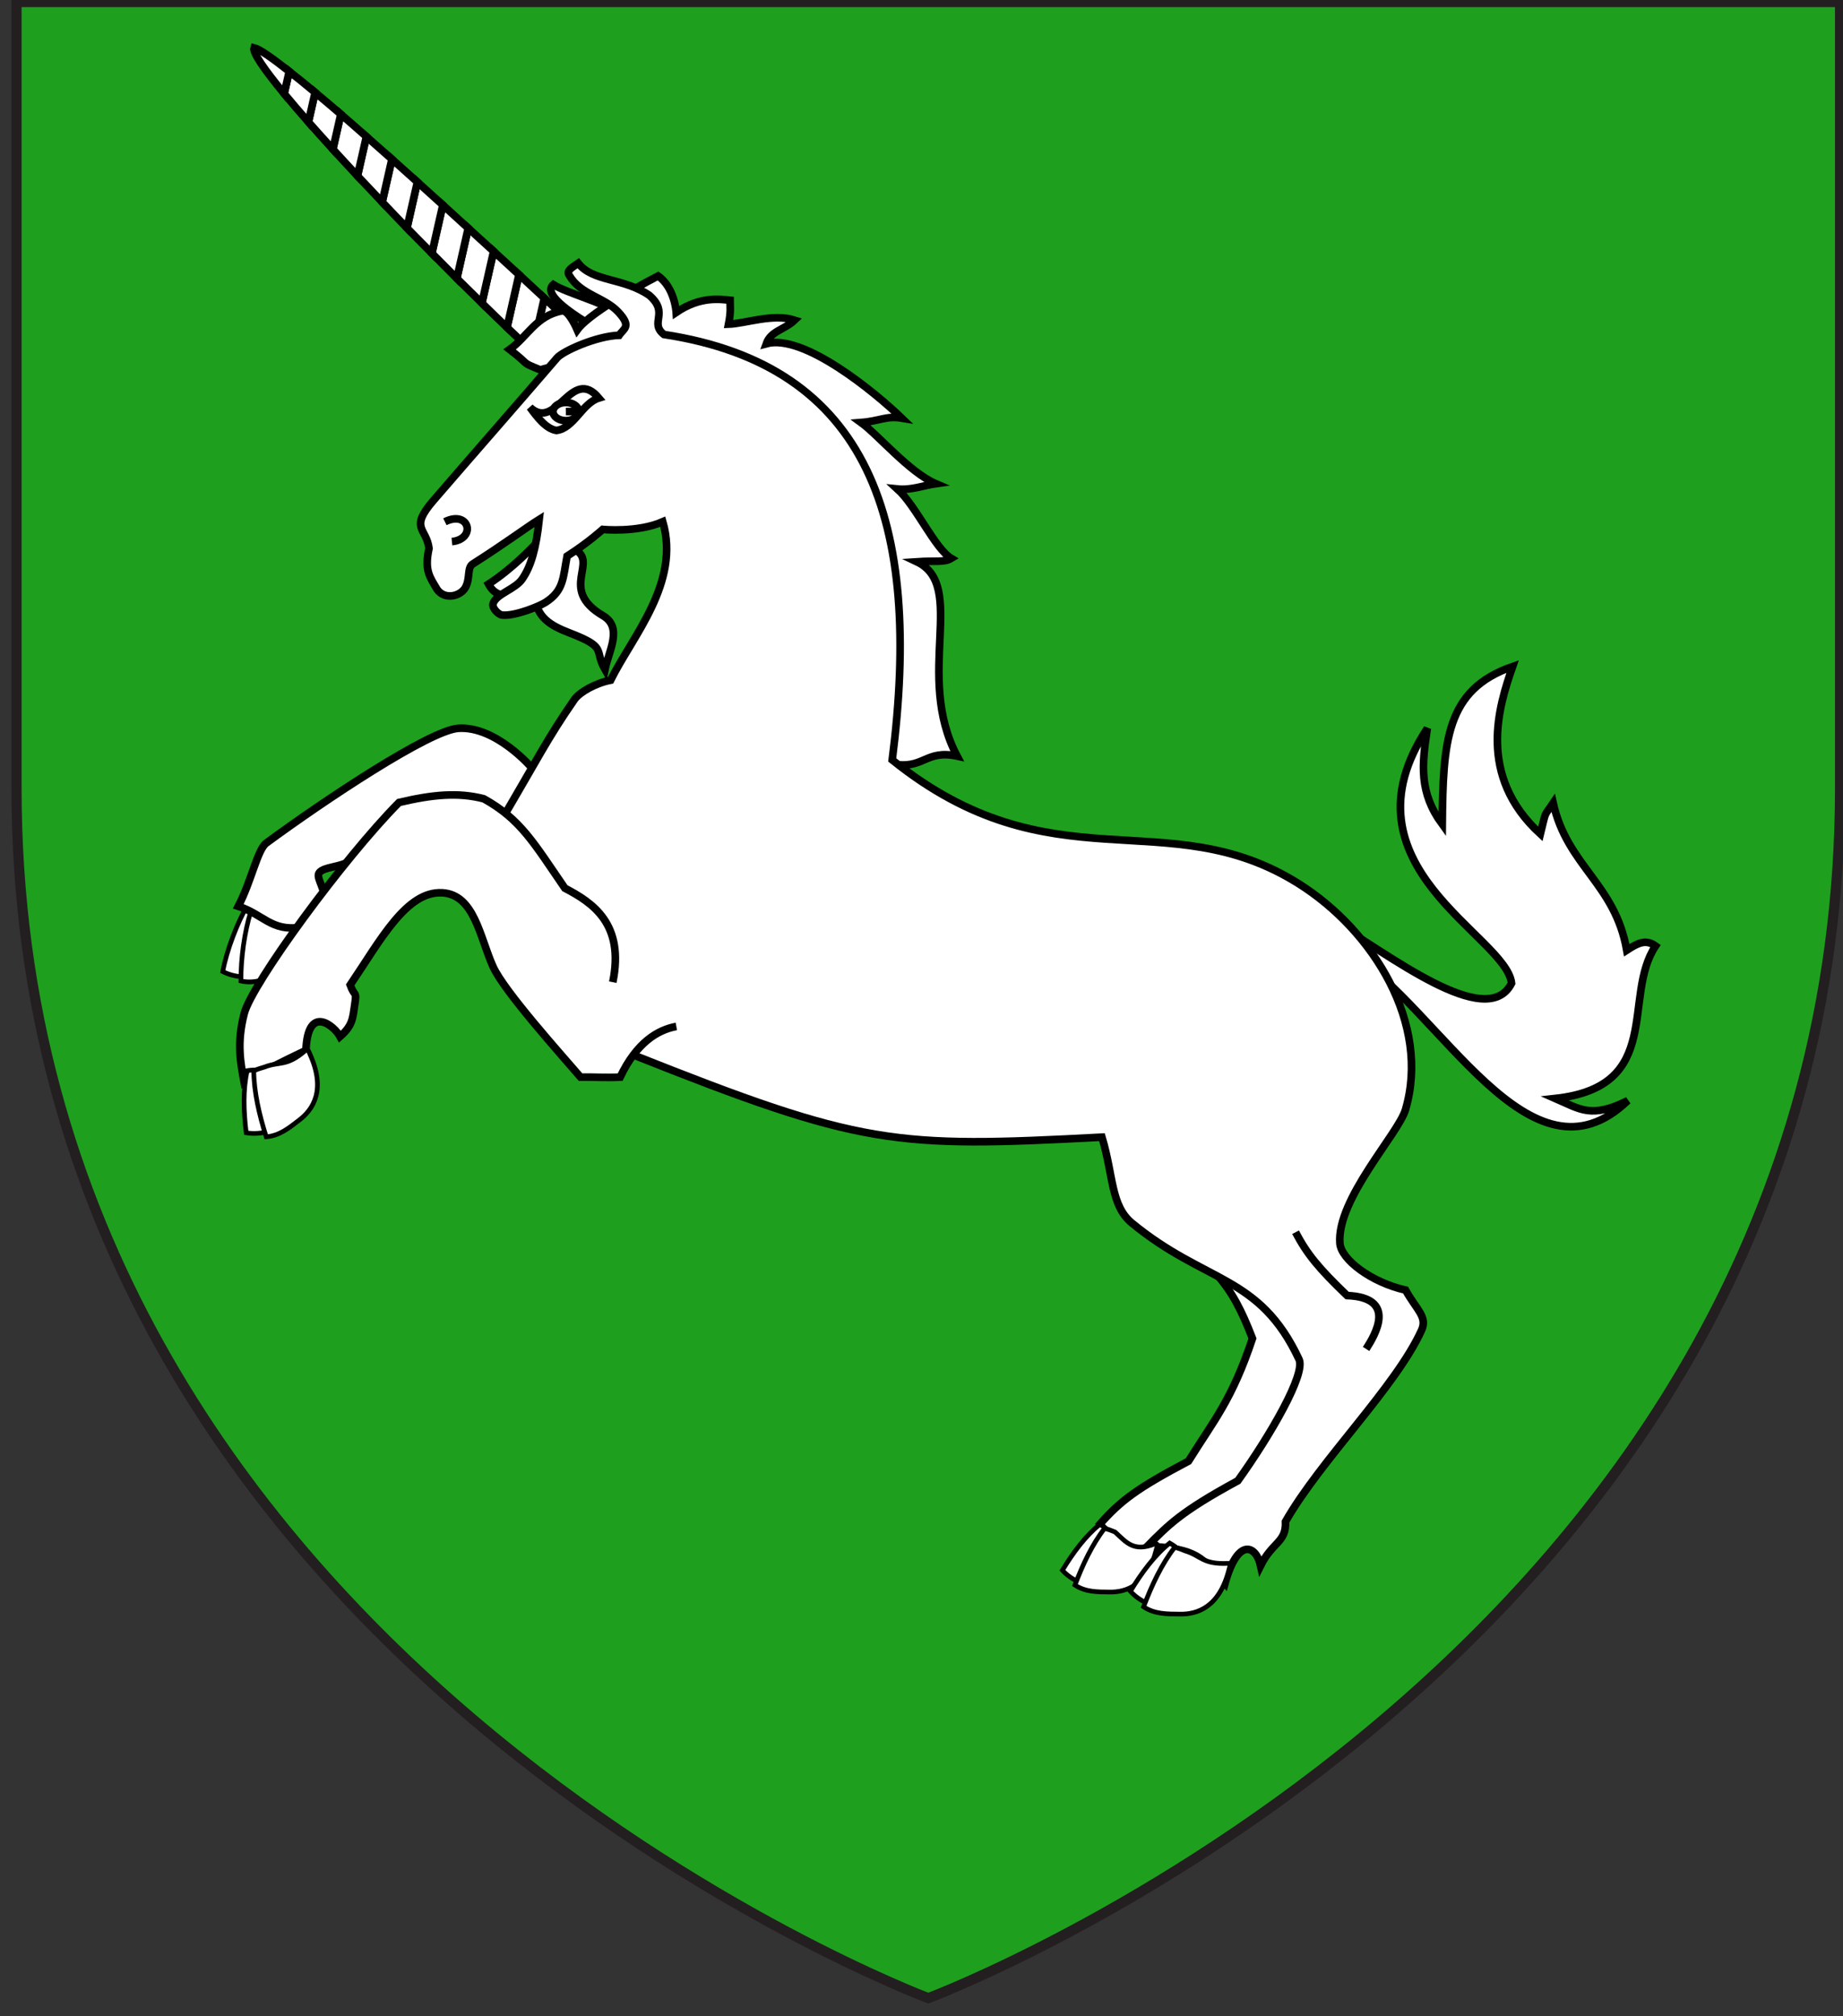 <?xml version="1.0" encoding="utf-8"?>
<!-- Generator: Adobe Illustrator 15.1.0, SVG Export Plug-In . SVG Version: 6.00 Build 0)  -->
<!DOCTYPE svg PUBLIC "-//W3C//DTD SVG 1.1//EN" "http://www.w3.org/Graphics/SVG/1.1/DTD/svg11.dtd">
<svg version="1.1" id="svg2" xmlns:svg="http://www.w3.org/2000/svg"
	 xmlns="http://www.w3.org/2000/svg" xmlns:xlink="http://www.w3.org/1999/xlink" x="0px" y="0px" width="181.417px"
	 height="198.425px" viewBox="0 0 181.417 198.425" enable-background="new 0 0 181.417 198.425" xml:space="preserve">
<rect x="0" y="0" width="181.417" height="198.425" fill="#333333" stroke="none"/>
<path id="Fond_ecu" fill="#1EA01E" stroke="#231F20" d="M91.378,196.642c0,0-89.751-33.619-89.751-119.055
	c0-85.433,0-77.385,0-77.385h179.5v77.385C181.126,163.023,91.378,196.642,91.378,196.642z"/>
<g id="Licorne">
	<g id="Sabot_anterieur_droit_1_" transform="matrix(0.615,0,0,0.615,-431.592,-101.34)">
		<path id="path6274_7_" fill="#FFFFFF" stroke="#000000" stroke-width="0.75" d="M737.428,320.248
			c2.051,1.049,4.123,0.916,6.084,0.837c3.059-0.068,6.41-1.462,6.694-7.376c0.039-0.45,0.133-0.98-0.393-0.858
			c-3.446,1.622-5.053-0.009-7.33-1.564c-0.633-0.2-0.544-1.501-1.13-1.585C739.804,312.334,738.051,316.828,737.428,320.248z"/>
		<path id="path6276_7_" fill="#FFFFFF" stroke="#000000" stroke-width="0.75" d="M740.337,321.756
			c2.068,0.477,3.952-0.272,5.743-0.938c2.804-0.974,5.649-3.405,4.894-9.59c-0.04-0.474-0.044-1.046-0.509-0.767
			c-3.718,1.608-8.015,0.163-8.568,0.251C740.92,313.885,740.324,318.048,740.337,321.756z"/>
	</g>
	<path id="Barbiche" fill="#FFFFFF" stroke="#000000" stroke-width="0.75" d="M52.676,58.545c0.026,2.218,1.617,3.056,3.358,3.728
		c3.832,1.478,2.393,1.636,3.516,3.615c0.369-1.829,1.789-4.131-0.192-5.295c-4.506-2.647-0.232-5.332-2.925-6.596L52.676,58.545z"
		/>
	<g id="Corne" transform="matrix(0.275,0.961,0.961,-0.275,47.069,-63.217)">
		<path id="rect4579" fill="#FFFFFF" stroke="#000000" stroke-width="0.75" d="M90.809-19.212c0.908,0.549,1.874,1.122,2.71,1.626
			l5.373-2.125c-1.011-0.646-2.162-1.346-3.379-2.081L90.809-19.212z"/>
		<path id="rect5466" fill="#FFFFFF" stroke="#000000" stroke-width="0.75" d="M87.903-20.975c1.014,0.617,1.951,1.184,2.907,1.762
			l4.704-2.579c-0.931-0.563-1.909-1.149-2.933-1.748L87.903-20.975z"/>
		<path id="rect5468" fill="#FFFFFF" stroke="#000000" stroke-width="0.75" d="M85.01-22.745c0.976,0.597,1.951,1.197,2.894,1.77
			l4.677-2.564c-0.965-0.565-1.961-1.134-2.987-1.718L85.01-22.745z"/>
		<path id="rect5478" fill="#FFFFFF" stroke="#000000" stroke-width="0.75" d="M82.13-24.522c0.978,0.604,1.917,1.19,2.879,1.778
			l4.583-2.513c-0.987-0.564-1.988-1.131-3.014-1.704L82.13-24.522z"/>
		<path id="rect5480" fill="#FFFFFF" stroke="#000000" stroke-width="0.75" d="M79.25-26.299c0.96,0.595,1.92,1.187,2.88,1.777
			l4.449-2.439c-1.009-0.562-2.027-1.12-3.055-1.681L79.25-26.299z"/>
		<path id="rect5482" fill="#FFFFFF" stroke="#000000" stroke-width="0.75" d="M76.384-28.084c0.954,0.597,1.896,1.183,2.866,1.785
			l4.274-2.344c-1.024-0.56-2.042-1.124-3.068-1.675L76.384-28.084z"/>
		<path id="rect5484" fill="#FFFFFF" stroke="#000000" stroke-width="0.75" d="M73.53-29.876c0.935,0.592,1.885,1.187,2.854,1.792
			l4.072-2.233c-1.046-0.561-2.092-1.105-3.122-1.644L73.53-29.876z"/>
		<path id="rect5486" fill="#FFFFFF" stroke="#000000" stroke-width="0.75" d="M70.704-31.683c0.926,0.596,1.846,1.186,2.826,1.806
			l3.803-2.085c-1.068-0.56-2.117-1.103-3.148-1.63L70.704-31.683z"/>
		<path id="rect5488" fill="#FFFFFF" stroke="#000000" stroke-width="0.75" d="M67.892-33.497c0.881,0.578,1.852,1.196,2.812,1.814
			l3.481-1.909c-1.099-0.562-2.157-1.096-3.189-1.608L67.892-33.497z"/>
		<path id="rect5490" fill="#FFFFFF" stroke="#000000" stroke-width="0.75" d="M65.132-35.341c0.851,0.577,1.783,1.204,2.759,1.844
			l3.105-1.702c-1.136-0.564-2.218-1.093-3.243-1.578L65.132-35.341z"/>
		<path id="rect5492" fill="#FFFFFF" stroke="#000000" stroke-width="0.75" d="M62.441-37.221c0.791,0.572,1.674,1.191,2.691,1.881
			l2.622-1.437c-1.206-0.571-2.334-1.089-3.337-1.527L62.441-37.221z"/>
		<path id="rect5494" fill="#FFFFFF" stroke="#000000" stroke-width="0.75" d="M59.252-39.913c0.267,0.476,1.446,1.432,3.189,2.692
			l1.975-1.083C61.585-39.539,59.656-40.19,59.252-39.913z"/>
	</g>
	<path id="path5155" fill="#FFFFFF" stroke="#000000" stroke-width="0.75" d="M53.521,52.701c-1.165,1.228-3.018,3.208-5.435,4.782
		c0.7,1.291,1.554,0.948,2.16,1.389"/>
	<g id="g2600">
		<path id="path5119" fill="#FFFFFF" stroke="#000000" stroke-width="0.75" d="M60.993,30.904c-1.656-1.168-5.109-2.028-6.527-2.893
			c-0.399,0.358-0.797,1.211,3.239,3.709"/>
		<path id="path3158" fill="#FFFFFF" stroke="#000000" stroke-width="0.75" d="M52.389,75.608c0,0-3.538-4.18-7.27-3.934
			c-2.826,0.186-13.178,7.078-18.903,11.29c-0.879,0.648-1.457,3.721-2.761,6.224c2.438,0.782,3.247,2.482,6.097,2.073
			c1.453-1.946,1.547-2.37,2.31-3.335c-0.094-0.784-0.759-1.65-0.428-2.053c0.483-0.588,1.986-0.495,3.165-1.198
			c3.18-1.895,7.693-5.803,10.008-5.56c2.525,0.265,3.761,4.401,5.53,7.326"/>
		<path id="path5113" fill="#FFFFFF" stroke="#000000" stroke-width="0.75" d="M110.271,111.987
			c0.525,1.837,0.234,4.986,1.365,7.242c7.873,4.877,9.552,7.061,11.652,12.492c-2.018,6.044-3.779,8.029-6.299,12.072
			c-5.043,2.668-6.64,3.857-8.712,6.192c1.221,1.562,1.891,1.33,3.99,3.377c3.438-5.874,6.611-1.725,7.347-0.229
			c1.679-1.338,1.259-3.464,1.785-5.248c3.359-4.618,10.393-14.485,10.393-14.485"/>
	</g>
	<path id="Queue" fill="#FFFFFF" stroke="#000000" stroke-width="0.75" d="M132.764,93.609c9.117,5.745,17.841,23.94,27.472,14.704
		c-3.594,1.785-4.67,0.865-7.138-0.209c10.761-1.182,6.535-9.998,9.866-15.011c-0.971-0.708-1.783-0.264-2.834,0.419
		c-1.154-6.56-5.852-8.266-7.243-14.485c-0.971,1.443-0.654,0.604-1.259,3.044c-6.271-5.748-4.095-12.57-2.729-16.48
		c-6.613,2.283-6.849,7.427-6.929,15.536c-2.283-3.122-2.021-5.825-1.47-9.447c-9.001,13.593,7.795,20.39,8.291,25.087
		c-2.44,4.802-12.175-2.939-17.739-6.193"/>
	<path id="Criniere_1_" fill="#FFFFFF" stroke="#000000" stroke-width="0.75" stroke-linecap="square" d="M87.664,75.178
		c4.619-39.669-18.31-43.214-34.49-38.782c-2.041-0.838-0.825-0.329-3.008-2.005c1.718-1.21,2.617-3.342,5.157-3.796
		c0.657-0.117,1.501,1.867,1.501,1.867c1.433-1.958,7.953-5.305,7.953-5.305c1.647,1.146,1.788,3.585,1.788,3.585
		c2.387-1.623,4.354-1.284,5.3-1.193c0,0.686,0.103,1.059-0.15,2.354c1.692-0.064,4.374-1.074,6.5-0.397
		c-1.003,0.955-2.34,1.05-2.786,2.321c3.709-1.021,10.78,4.858,13.338,7.324c-1.522-0.253-2.149,0.286-4.011,0.43
		c1.705,1.237,4.774,4.918,7.352,6.017c-1.104,0.153-2.386,0.668-3.771,0.525c1.833,1.658,3.701,5.879,5.3,6.828
		c-0.701,0.426-1.558,0.209-3.39,0.334C95.245,57.65,90,66.469,94.213,74.41c-3.153-0.677-3.269,1.375-6.43,0.754"/>
	<path id="path2184" fill="#FFFFFF" stroke="#000000" stroke-width="0.75" d="M87.827,74.788c2.994-23.501-2.294-38.812-22.47-41.87
		c-1.487-1.162,0.575-2.102-1.444-3.855c-2.561-1.754-5.569-1.317-6.996-3.159c-0.733,0.5-1.176,0.752-0.877,1.205
		c1.112,1.9,3.464,2.134,4.83,3.606c1.336,1.44,0.521,1.614,0.07,2.282c-2.214,0.067-5.526,1.549-6.105,2.224
		c-3.984,4.638-8.481,9.751-12.167,14.03c-2.402,2.788-0.706,2.657-0.438,4.713c-0.482,2.205,0.096,2.851,0.808,4.056
		c0.762,1.056,2.32,0.653,2.79-0.232c0.473-0.89,0.141-1.928,0.698-2.28c3.114-1.974,5.322-3.627,6.556-4.394
		c-0.315,2.877-0.804,4.6-1.675,5.868c-0.697,1.017-2.548,1.449-2.869,2.413c-0.146,0.437,0.536,1.1,0.888,1.135
		c1.295,0.127,3.714-0.894,4.264-1.246c1.82-1.162,1.721-2.408,2.132-4.554c2.108-1.347,3.507-2.63,3.507-2.63
		s3.41,0.343,5.913-0.756c1.741,6.019-2.969,11.23-5.136,15.594c-1.49,0.296-2.983,1.146-3.532,1.859
		c-2.836,4.102-3.418,5.509-7.813,12.938c-0.583,1.583,4.875,14.551,13.447,22.032c22.639,9.006,25.791,9.222,46.264,8.143
		c1.151,3.837,0.854,6.732,2.96,8.463c7.268,5.975,12.536,5.052,16.442,13.411c0.669,1.43-2.797,7.435-6.027,11.941
		c-5.685,3.083-6.853,4.377-8.909,6.444c5.002,0.233,5.35,1.134,7.646,3.659c1.29-4.625,3.074-3.712,3.503-1.749
		c1.161-2.346,2.539-2.271,2.451-4.337c3.488-6.1,10.834-13.219,13.393-18.831c0.602-1.316-0.48-1.994-1.572-3.949
		c-3.385-0.764-6.343-3.01-6.465-4.604c-0.332-4.336,5.757-10.789,6.453-13.146c2.488-8.423-3.113-17.602-10.541-22.264
		C114.847,78.811,103.611,87.47,87.827,74.788z"/>
	<path id="path4140" fill="#FFFFFF" stroke="#000000" stroke-width="0.75" d="M60.32,96.658c1.179-5.76-1.996-7.823-4.717-9.251
		c-3.071-4.469-4.354-6.78-7.981-8.797c-2.539-0.658-5.08-0.409-8.345,0.363c-5.442,5.487-14.483,17.838-15.238,20.77
		c-0.752,2.921-0.363,4.854,0,6.802c2.177-1.314,3.719-2.04,6.077-3.175c0.182-4.67,2.835-2.356,3.356-1.359
		c1.248-1.089,1.248-1.791,1.451-3.175c0.204-1.382,0-0.658-0.453-1.903c2.992-4.422,5.532-9.274,9.07-9.07
		c3.152,0.181,3.681,4.334,4.988,7.255c1.084,2.423,6.778,8.74,8.617,10.884c1.315-0.02,2.449,0.067,3.899,0
		c1.633-3.424,3.696-4.649,5.533-4.988"/>
	<g id="g2610">
		<g id="Oeil" transform="translate(-121.344,-150.009)">
			<g id="g6155" transform="translate(2,2)">
				<path id="path6227" fill="#FFFFFF" stroke="#000000" stroke-width="0.75" d="M171.509,188.095
					c2.606,2.438,4.088-4.135,6.784-0.914c-1.641,0.501-2.453,2.982-4.177,3.191C173.078,190.209,172.206,189.038,171.509,188.095z"
					/>
				<path id="path4120" fill="#FFFFFF" stroke="#000000" stroke-width="0.75" d="M176.314,188.512c0,0.493-0.563,0.892-1.261,0.896
					c-0.697,0.003-1.267-0.393-1.275-0.885c-0.007-0.492,0.549-0.897,1.247-0.905c0.697-0.008,1.272,0.383,1.289,0.875l-1.267,0.02
					H176.314z"/>
			</g>
		</g>
		<path id="Naseau" fill="#FFFFFF" stroke="#000000" stroke-width="0.75" d="M43.793,51.347c2.416-1.196,3.124,1.701,0.692,1.952"/>
	</g>
	<path id="path5157" fill="#FFFFFF" stroke="#000000" stroke-width="0.75" d="M127.529,121.266c1.134,2.159,2.271,3.539,5.075,6.232
		c4.942,0.201,2.784,3.829,1.869,5.255"/>
	<g id="Sabot_posterieur_gauche_1_" transform="matrix(0.615,0,0,0.615,-431.592,-101.34)">
		<path id="path6274_6_" fill="#FFFFFF" stroke="#000000" stroke-width="0.75" d="M871.821,416.053
			c1.471,1.629,3.359,2.212,5.132,2.808c2.744,0.977,6.2,0.874,8.458-4.293c0.186-0.386,0.451-0.826-0.06-0.898
			c-3.617,0.276-4.494-1.719-5.99-3.876c-0.496-0.394-1.055-0.81-1.549-1.082C875.541,410.526,873.537,413.221,871.821,416.053z"/>
		<path id="path6276_6_" fill="#FFFFFF" stroke="#000000" stroke-width="0.75" d="M873.831,418.422
			c1.68,1.128,3.609,1.096,5.43,1.114c2.825,0.084,6.183-1.115,7.608-6.876c0.126-0.434,0.315-0.945-0.194-0.853
			c-3.486,1.416-4.643-0.254-6.432-1.88c-0.54-0.227-1.149-0.456-1.672-0.566C876.626,411.853,875.077,415.117,873.831,418.422z"/>
	</g>
	<g id="Sabot_posterieur_droit_1_" transform="matrix(0.615,0,0,0.615,-431.592,-101.34)">
		<path id="path6274_5_" fill="#FFFFFF" stroke="#000000" stroke-width="0.75" d="M882.706,419.412
			c1.543,1.71,3.526,2.323,5.388,2.949c2.884,1.025,6.51,0.917,8.881-4.51c0.197-0.405,0.474-0.866-0.062-0.941
			c-3.799,0.288-4.718-1.807-6.292-4.069c-0.52-0.415-1.107-0.852-1.626-1.138C886.608,413.609,884.506,416.437,882.706,419.412z"/>
		<path id="path6276_5_" fill="#FFFFFF" stroke="#000000" stroke-width="0.75" d="M884.816,421.9c1.762,1.184,3.79,1.152,5.701,1.17
			c2.965,0.089,6.489-1.171,7.988-7.219c0.132-0.456,0.332-0.993-0.202-0.898c-4.049,0.181-4.282-1.219-6.755-1.972
			c-0.569-0.24-1.206-0.48-1.757-0.594C887.749,415.001,886.125,418.43,884.816,421.9z"/>
	</g>
	<g id="Sabot_anterieur_gauche_1_" transform="matrix(0.615,0,0,0.615,-431.592,-101.34)">
		<path id="path6274_4_" fill="#FFFFFF" stroke="#000000" stroke-width="0.75" d="M741.185,346.048
			c2.271,0.386,4.208-0.361,6.056-1.023c2.899-0.982,5.68-3.315,4.178-9.043c-0.098-0.44-0.168-0.974-0.633-0.701
			c-2.802,2.581-4.824,1.506-7.462,0.704c-0.663-0.002-1.395,0.019-1.979,0.116C740.654,339.074,740.756,342.598,741.185,346.048z"
			/>
		<path id="path6276_4_" fill="#FFFFFF" stroke="#000000" stroke-width="0.75" d="M744.384,346.693
			c2.116-0.164,3.688-1.444,5.198-2.614c2.383-1.769,4.369-4.942,1.797-10.618c-0.18-0.437-0.355-0.982-0.715-0.577
			c-3.066,2.649-4.115,1.694-6.524,2.635c-0.594,0.165-1.243,0.373-1.746,0.623C742.411,339.462,743.26,343.159,744.384,346.693z"/>
	</g>
</g>
</svg>
